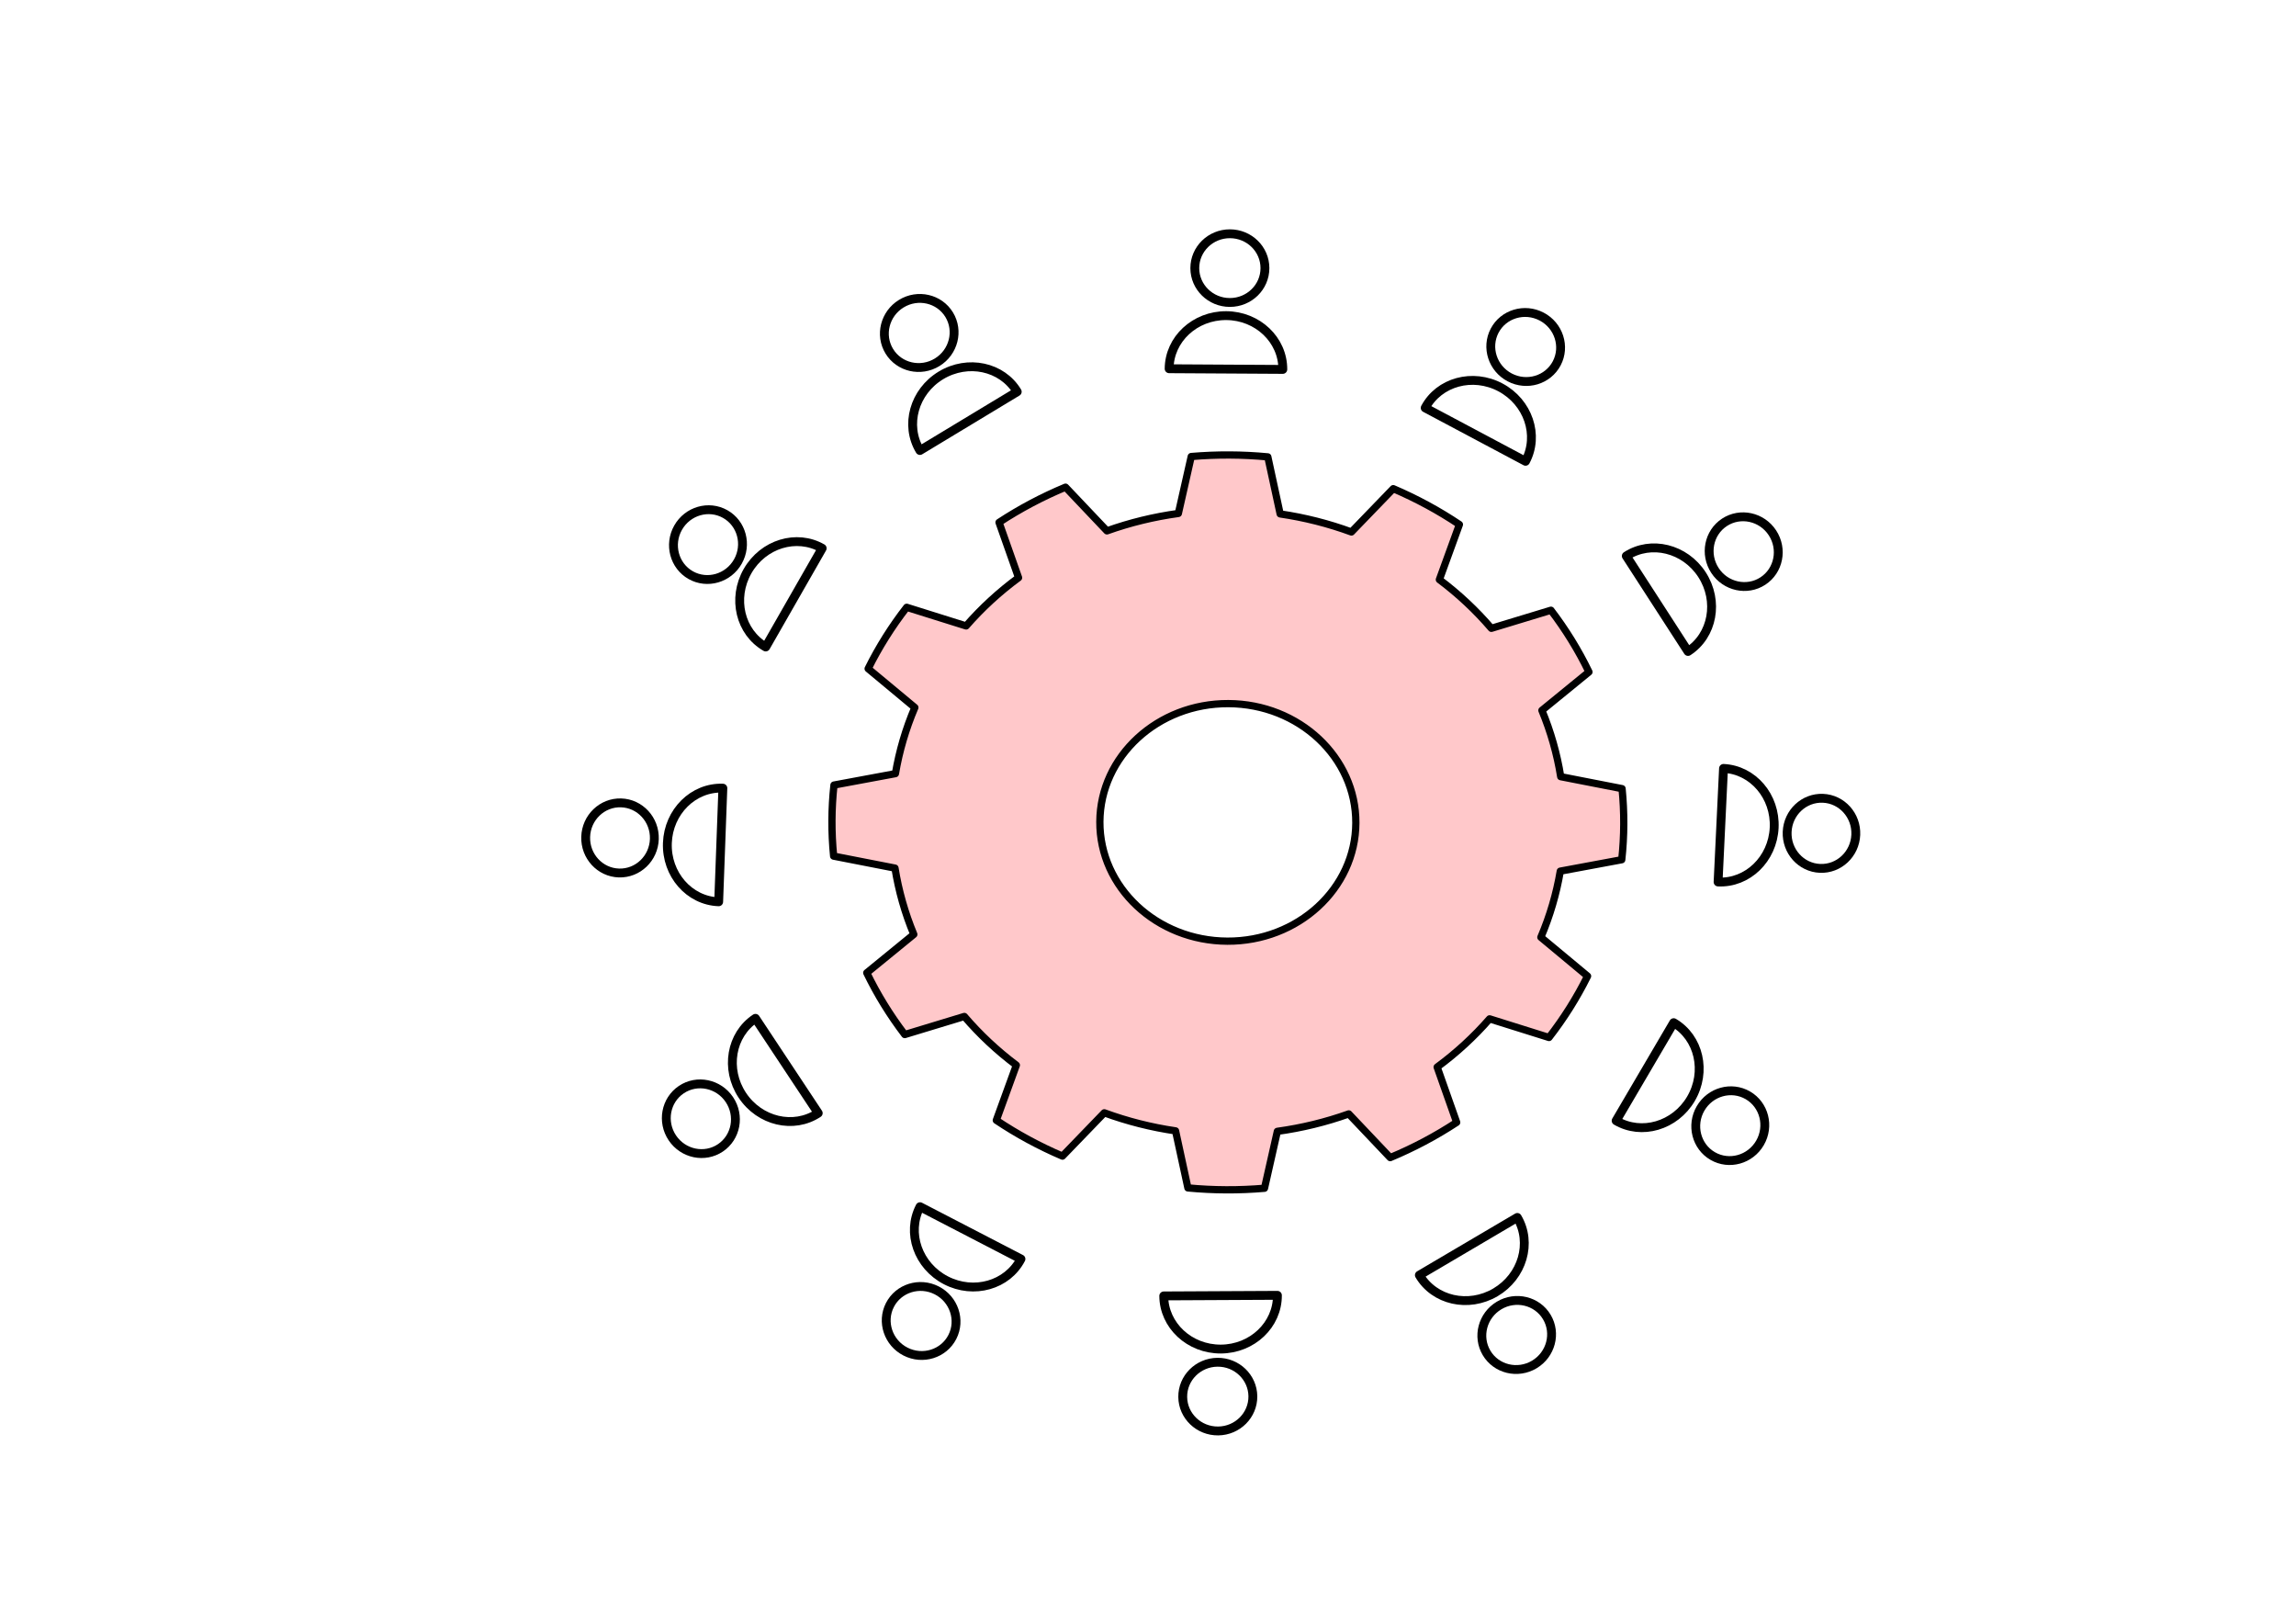 <svg xmlns="http://www.w3.org/2000/svg" xmlns:xlink="http://www.w3.org/1999/xlink" xmlns:serif="http://www.serif.com/" width="100%" height="100%" viewBox="0 0 9950 6950" xml:space="preserve" style="fill-rule:evenodd;clip-rule:evenodd;stroke-linecap:round;stroke-linejoin:round;stroke-miterlimit:1.5;"><g id="Layer1"><path d="M5494.22,1979.34c-110.317,-10.453 -221.46,-10.961 -331.869,-1.515l-55.785,246.62c-105.848,14.535 -209.643,39.834 -309.509,75.443l-179.522,-189.265c-101.134,42.118 -197.622,93.235 -288.11,152.634l84.62,239.542c-83.798,61.693 -160.017,131.76 -227.279,208.936l-257.41,-80.697c-64.851,83.403 -120.83,172.448 -167.152,265.886l202.351,168.278c-39.294,92.321 -67.513,188.381 -84.148,286.444l-266.326,49.495c-11.192,102.341 -11.662,205.454 -1.406,307.893l265.863,51.924c15.739,98.212 43.08,194.525 81.529,287.201l-203.88,166.424c45.467,93.856 100.631,183.408 164.717,267.4l258.137,-78.342c66.554,77.786 142.13,148.547 225.361,211.002l-86.804,238.76c89.942,60.223 185.959,112.219 286.704,155.258l181.243,-187.617c99.537,36.518 203.096,62.765 308.808,78.265l53.531,247.12c110.317,10.453 221.46,10.961 331.869,1.515l55.785,-246.62c105.849,-14.535 209.643,-39.834 309.509,-75.443l179.523,189.265c101.133,-42.118 197.621,-93.235 288.109,-152.634l-84.62,-239.542c83.799,-61.693 160.017,-131.76 227.279,-208.936l257.41,80.697c64.851,-83.403 120.831,-172.448 167.152,-265.886l-202.351,-168.278c39.294,-92.321 67.514,-188.381 84.148,-286.444l266.326,-49.495c11.192,-102.341 11.663,-205.454 1.406,-307.893l-265.863,-51.924c-15.738,-98.212 -43.079,-194.525 -81.529,-287.201l203.88,-166.424c-45.467,-93.856 -100.631,-183.409 -164.717,-267.4l-258.137,78.342c-66.554,-77.787 -142.13,-148.547 -225.361,-211.002l86.804,-238.76c-89.942,-60.223 -185.959,-112.219 -286.704,-155.258l-181.243,187.617c-99.537,-36.518 -203.096,-62.765 -308.808,-78.265l-53.531,-247.12Zm-170.818,1068.94c306.135,1.398 553.625,233.119 552.328,517.137c-1.297,284.018 -250.893,513.47 -557.028,512.072c-306.134,-1.398 -553.624,-233.119 -552.328,-517.137c1.297,-284.018 250.893,-513.47 557.028,-512.072Z" style="fill:#ffc8ca;stroke:#000;stroke-width:31.48px;"></path></g><g><g><g><g id="Layer2"><ellipse cx="5329.79" cy="1161.58" rx="151.969" ry="148.84" style="fill:none;stroke:#000;stroke-width:38.39px;"></ellipse><path d="M5559.18,1600.38c0.754,-127.77 -108.997,-232.155 -244.933,-232.957c-135.937,-0.803 -246.912,102.279 -247.666,230.049l492.599,2.908Z" style="fill:none;stroke:#000;stroke-width:38.39px;"></path></g><g id="Layer21" serif:id="Layer2"><path d="M6680.88,1371.5c74.281,38.952 103.614,129.641 65.463,202.392c-38.15,72.751 -129.429,100.191 -203.71,61.239c-74.28,-38.952 -103.613,-129.641 -65.463,-202.392c38.15,-72.751 129.43,-100.191 203.71,-61.239Z" style="fill:none;stroke:#000;stroke-width:38.39px;"></path><path d="M6611.11,1998.46c60.006,-112.805 11.287,-256.22 -108.729,-320.061c-120.015,-63.842 -266.169,-24.089 -326.175,88.716l434.904,231.345Z" style="fill:none;stroke:#000;stroke-width:38.39px;"></path></g><g id="Layer22" serif:id="Layer2"><path d="M7681.09,2308.42c45.967,70.156 27.502,163.665 -41.21,208.685c-68.711,45.021 -161.816,24.614 -207.783,-45.542c-45.968,-70.156 -27.502,-163.665 41.21,-208.685c68.711,-45.021 161.816,-24.614 207.783,45.542Z" style="fill:none;stroke:#000;stroke-width:38.39px;"></path><path d="M7315.27,2822.34c107.287,-69.394 134.449,-218.403 60.621,-332.546c-73.829,-114.143 -220.872,-150.474 -328.158,-81.08l267.537,413.626Z" style="fill:none;stroke:#000;stroke-width:38.39px;"></path></g></g><g><g id="Layer23" serif:id="Layer2"><path d="M8042.28,3616.53c-3.518,83.801 -73.009,149.038 -155.083,145.593c-82.075,-3.445 -145.853,-74.278 -142.336,-158.078c3.518,-83.8 73.009,-149.038 155.084,-145.593c82.074,3.446 145.853,74.278 142.335,158.078Z" style="fill:none;stroke:#000;stroke-width:38.39px;"></path><path d="M7445.53,3821.07c127.626,6.112 236.522,-99.164 243.025,-234.947c6.503,-135.783 -91.833,-250.985 -219.459,-257.097l-23.566,492.044Z" style="fill:none;stroke:#000;stroke-width:38.39px;"></path></g><g id="Layer24" serif:id="Layer2"><path d="M7627.16,4951.38c-42.034,72.581 -133.873,98.084 -204.96,56.916c-71.087,-41.168 -94.675,-133.518 -52.641,-206.099c42.034,-72.581 133.873,-98.085 204.96,-56.917c71.087,41.168 94.674,133.518 52.641,206.1Z" style="fill:none;stroke:#000;stroke-width:38.39px;"></path><path d="M7003.69,4855.38c110.189,64.685 255.521,22.023 324.34,-95.209c68.819,-117.232 35.232,-264.925 -74.958,-329.61l-249.382,424.819Z" style="fill:none;stroke:#000;stroke-width:38.39px;"></path></g><g id="Layer25" serif:id="Layer2"><path d="M6649.12,5911.41c-72.022,42.984 -164.674,20.613 -206.773,-49.927c-42.1,-70.539 -17.806,-162.706 54.216,-205.69c72.023,-42.984 164.675,-20.613 206.774,49.926c42.099,70.54 17.805,162.706 -54.217,205.691Z" style="fill:none;stroke:#000;stroke-width:38.39px;"></path><path d="M6150.99,5524.36c64.833,110.102 212.571,143.491 329.711,74.514c117.139,-68.976 159.605,-214.365 94.772,-324.468l-424.483,249.954Z" style="fill:none;stroke:#000;stroke-width:38.39px;"></path></g></g></g><g><g><g id="Layer26" serif:id="Layer2"><path d="M5279.11,6199.41c-83.869,0.924 -152.694,-65.016 -153.598,-147.158c-0.904,-82.142 66.453,-149.581 150.322,-150.504c83.869,-0.923 152.694,65.016 153.598,147.159c0.904,82.142 -66.453,149.58 -150.322,150.503Z" style="fill:none;stroke:#000;stroke-width:38.39px;"></path><path d="M5043.27,5614.33c0.652,127.77 111.545,230.941 247.482,230.247c135.937,-0.694 245.771,-104.991 245.119,-232.762l-492.601,2.515Z" style="fill:none;stroke:#000;stroke-width:38.39px;"></path></g><g id="Layer27" serif:id="Layer2"><path d="M3924.16,5855.55c-74.705,-38.133 -105.034,-128.493 -67.687,-201.66c37.347,-73.166 128.319,-101.61 203.024,-63.477c74.704,38.132 105.034,128.493 67.686,201.659c-37.347,73.167 -128.319,101.61 -203.023,63.478Z" style="fill:none;stroke:#000;stroke-width:38.39px;"></path><path d="M3987.01,5227.86c-58.761,113.459 -8.466,256.329 112.245,318.846c120.71,62.516 266.418,21.158 325.179,-92.301l-437.424,-226.545Z" style="fill:none;stroke:#000;stroke-width:38.39px;"></path></g><g id="Layer28" serif:id="Layer2"><path d="M2913.7,4929.7c-46.737,-69.646 -29.302,-163.352 38.91,-209.126c68.212,-45.775 161.535,-26.394 208.272,43.252c46.737,69.646 29.301,163.352 -38.91,209.126c-68.212,45.775 -161.536,26.394 -208.272,-43.252Z" style="fill:none;stroke:#000;stroke-width:38.39px;"></path><path d="M3273.83,4411.78c-106.515,70.57 -132.037,219.869 -56.956,333.192c75.081,113.324 222.514,148.034 329.03,77.464l-272.074,-410.656Z" style="fill:none;stroke:#000;stroke-width:38.39px;"></path></g></g><g><g id="Layer29" serif:id="Layer2"><path d="M2538.13,3625.63c2.595,-83.834 71.364,-149.833 153.471,-147.291c82.108,2.542 146.662,72.668 144.067,156.502c-2.596,83.834 -71.364,149.833 -153.472,147.291c-82.107,-2.542 -146.661,-72.668 -144.066,-156.502Z" style="fill:none;stroke:#000;stroke-width:38.39px;"></path><path d="M3132.59,3414.54c-127.685,-4.707 -235.416,101.761 -240.424,237.607c-5.008,135.847 94.59,249.959 222.276,254.666l18.148,-492.273Z" style="fill:none;stroke:#000;stroke-width:38.39px;"></path></g><g id="Layer210" serif:id="Layer2"><path d="M2938.53,2286.3c41.232,-73.04 132.785,-99.553 204.321,-59.169c71.536,40.383 96.138,132.468 54.906,205.507c-41.232,73.04 -132.785,99.552 -204.321,59.169c-71.535,-40.383 -96.138,-132.468 -54.906,-205.507Z" style="fill:none;stroke:#000;stroke-width:38.39px;"></path><path d="M3563.02,2375.43c-110.895,-63.468 -255.749,-19.209 -323.273,98.773c-67.525,117.983 -32.314,265.297 78.581,328.765l244.692,-427.538Z" style="fill:none;stroke:#000;stroke-width:38.39px;"></path></g><g id="Layer211" serif:id="Layer2"><path d="M3905.94,1315.56c71.545,-43.774 164.438,-22.424 207.311,47.648c42.873,70.071 19.595,162.5 -51.95,206.274c-71.545,43.775 -164.437,22.425 -207.311,-47.647c-42.873,-70.072 -19.595,-162.5 51.95,-206.275Z" style="fill:none;stroke:#000;stroke-width:38.39px;"></path><path d="M4408.3,1697.1c-66.041,-109.382 -214.138,-141.143 -330.511,-70.881c-116.373,70.262 -157.236,216.109 -91.196,325.491l421.707,-254.61Z" style="fill:none;stroke:#000;stroke-width:38.39px;"></path></g></g></g></g><g id="Layer3"></g></svg>